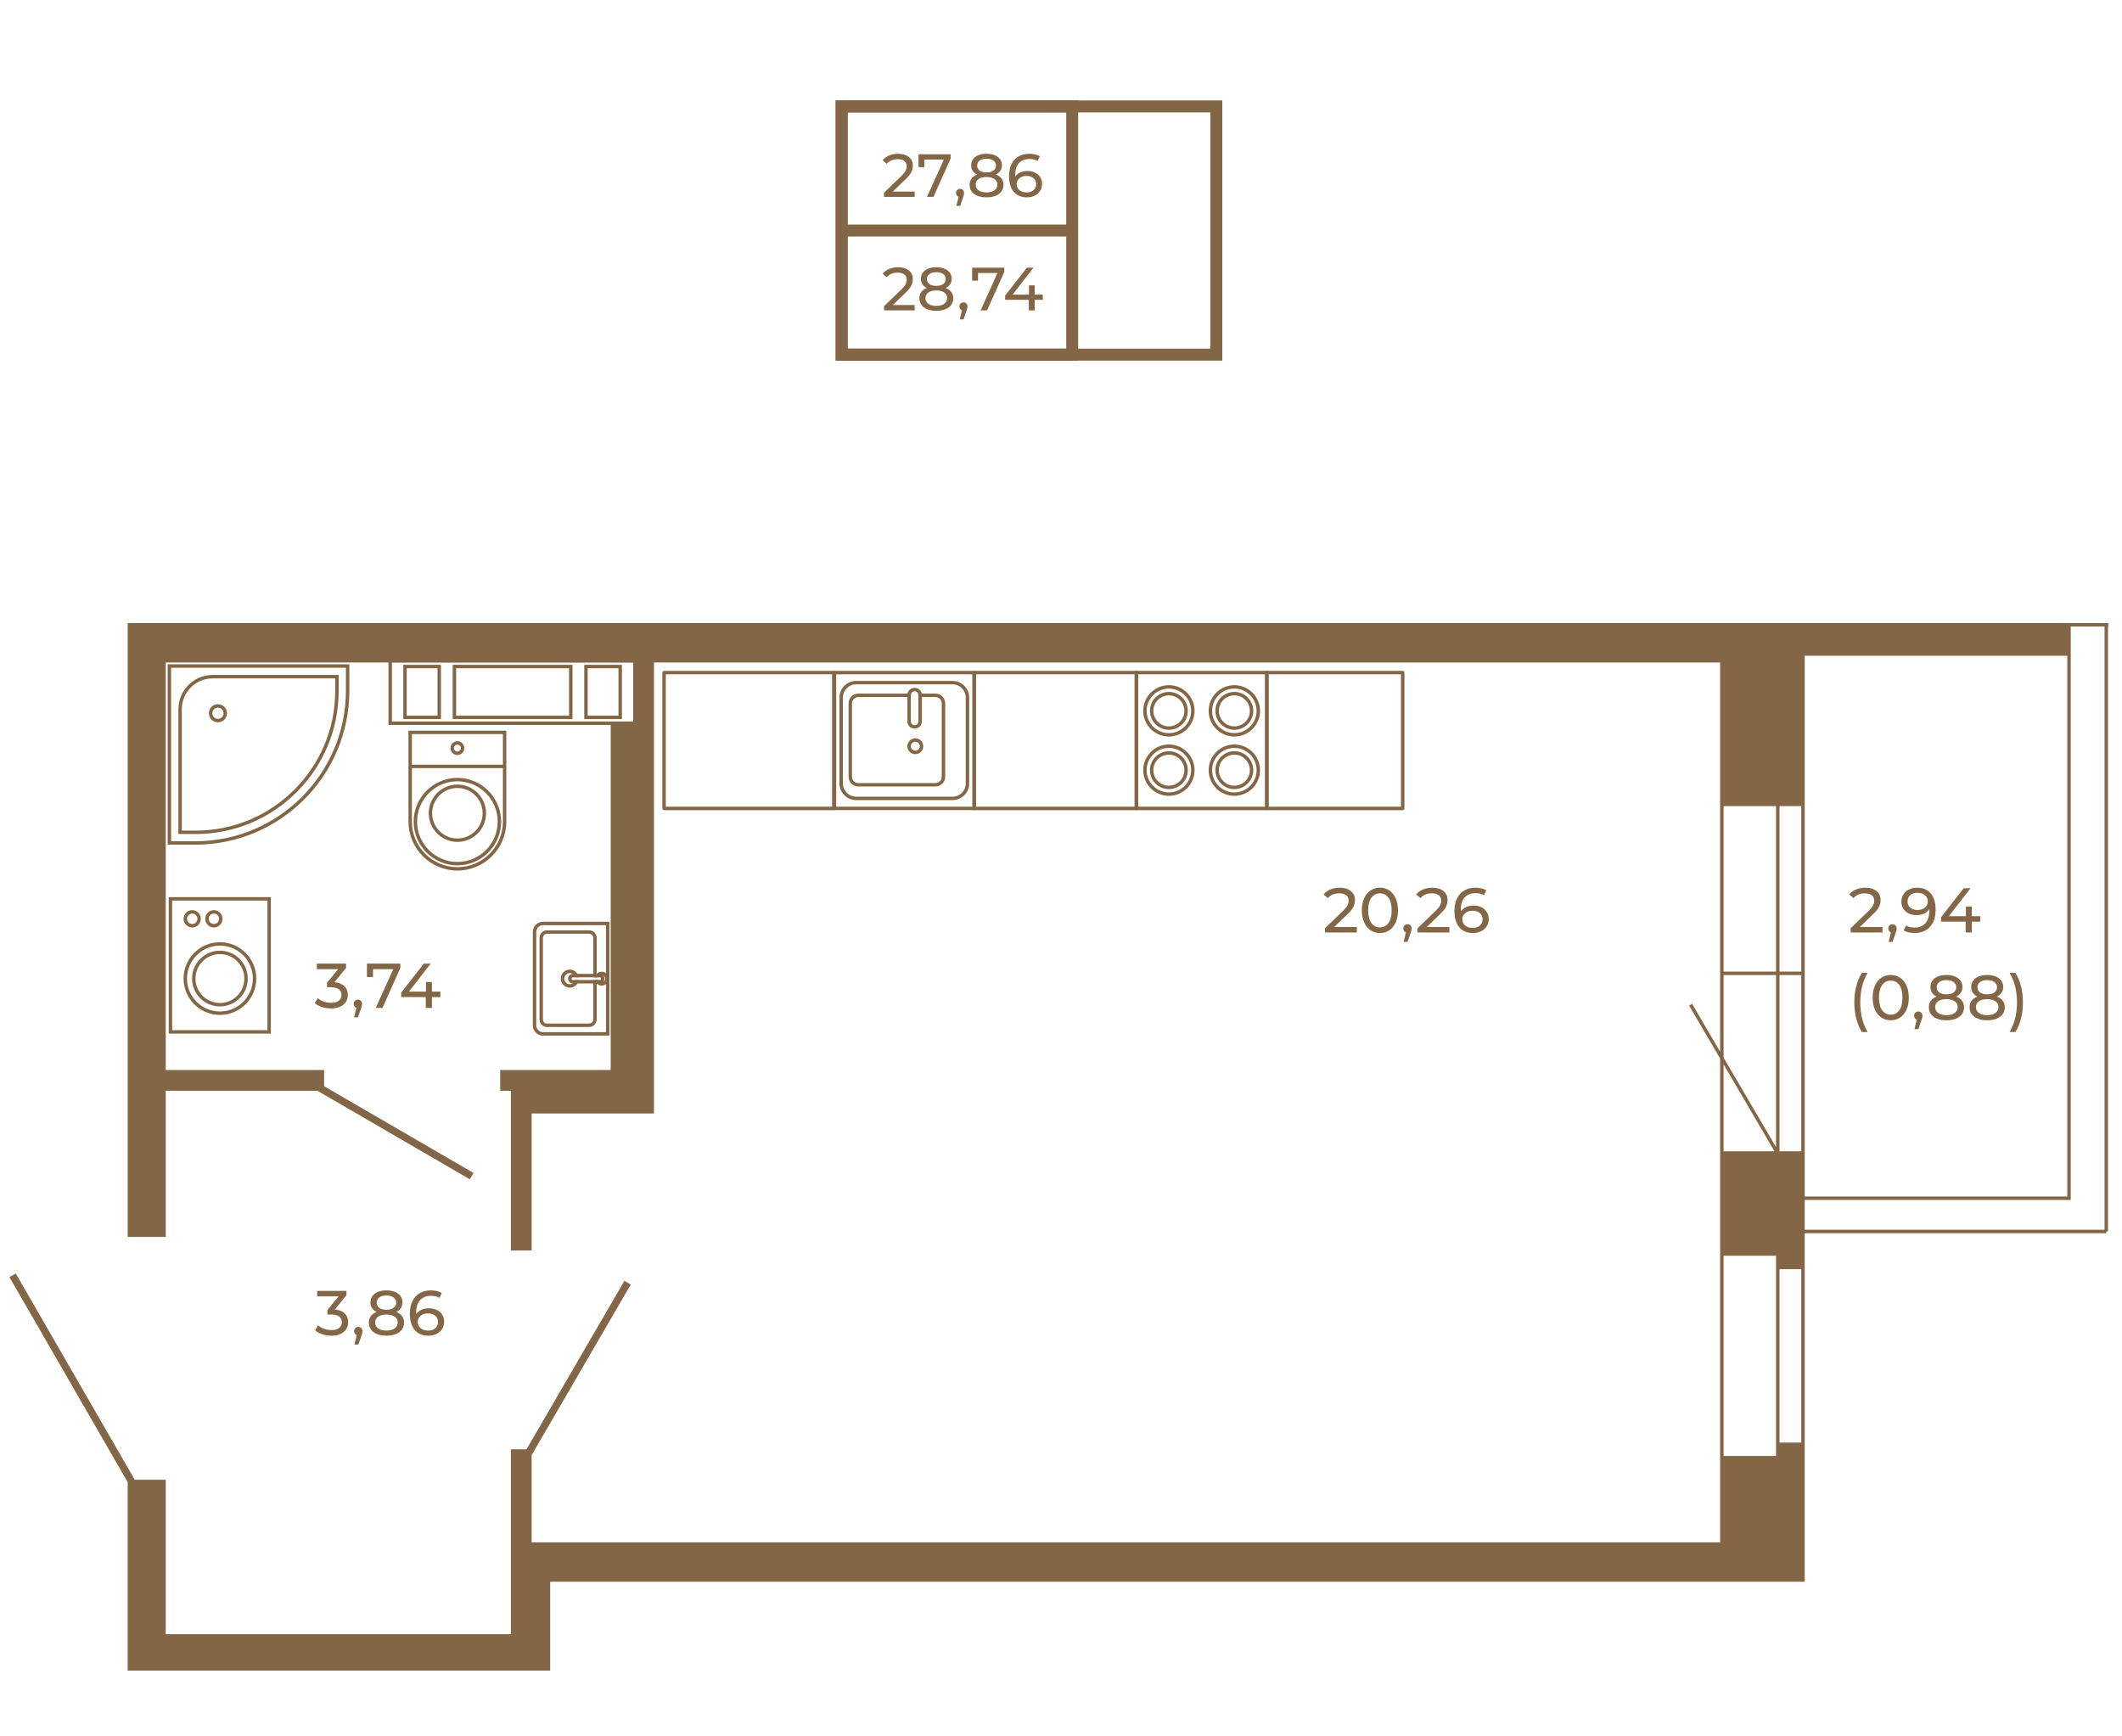 <?xml version="1.0" encoding="UTF-8"?>
<!DOCTYPE svg PUBLIC "-//W3C//DTD SVG 1.1//EN" "http://www.w3.org/Graphics/SVG/1.1/DTD/svg11.dtd">
<!-- Creator: CorelDRAW 2020 (64-Bit) -->
<svg xmlns="http://www.w3.org/2000/svg" xml:space="preserve" width="670px" height="548px" version="1.1" style="shape-rendering:geometricPrecision; text-rendering:geometricPrecision; image-rendering:optimizeQuality; fill-rule:evenodd; clip-rule:evenodd"
viewBox="0 0 1324.19 1082.1"
 xmlns:xlink="http://www.w3.org/1999/xlink"
 xmlns:xodm="http://www.corel.com/coreldraw/odm/2003">
 <defs>
  <style type="text/css">
   <![CDATA[
    .str0 {stroke:#836645;stroke-width:7.46;stroke-miterlimit:10}
    .fil1 {fill:none}
    .fil2 {fill:none;fill-rule:nonzero}
    .fil0 {fill:#836645;fill-rule:nonzero}
   ]]>
  </style>
 </defs>
 <g id="Слой_x0020_1">
  <g id="_2062647487792">
   <g>
    <g>
     <g>
      <g>
       <g>
        <g>
         <path class="fil0" d="M285.43 542.71c16.84,0 30.54,-13.7 30.54,-30.54l0 -56.76 -61.08 0 0 56.76c0,16.84 13.7,30.54 30.54,30.54zm28.4 -85.15l0 0 0 54.61c0,15.66 -12.74,28.4 -28.4,28.4 -15.66,0 -28.4,-12.74 -28.4,-28.4l0 -54.61 56.8 0z"/>
        </g>
       </g>
      </g>
     </g>
    </g>
   </g>
   <g>
    <g>
     <g>
      <g>
       <g>
        <g>
         <path class="fil0" d="M285.43 470.62c2.37,0 4.31,-1.94 4.31,-4.32 0,-2.37 -1.94,-4.31 -4.31,-4.31 -2.38,0 -4.31,1.94 -4.31,4.31 0,2.38 1.93,4.32 4.31,4.32zm0 -6.48l0 0c1.19,0 2.16,0.97 2.16,2.16 0,1.2 -0.97,2.17 -2.16,2.17 -1.2,0 -2.17,-0.97 -2.17,-2.17 0,-1.19 0.97,-2.16 2.17,-2.16z"/>
        </g>
       </g>
      </g>
     </g>
    </g>
   </g>
   <g>
    <g>
     <g>
      <g>
       <g>
        <g>
         <polygon class="fil0" points="255.96,478.79 314.9,478.79 314.9,476.65 255.96,476.65 "/>
        </g>
       </g>
      </g>
     </g>
    </g>
   </g>
   <g>
    <g>
     <g>
      <g>
       <g>
        <g>
         <path class="fil0" d="M285.43 539.46c15.05,0 27.29,-12.24 27.29,-27.29 0,-15.05 -12.24,-27.29 -27.29,-27.29 -15.05,0 -27.29,12.24 -27.29,27.29 0,15.05 12.24,27.29 27.29,27.29zm0 -52.44l0 0c13.86,0 25.14,11.28 25.14,25.15 0,13.87 -11.28,25.15 -25.14,25.15 -13.87,0 -25.15,-11.28 -25.15,-25.15 0,-13.87 11.28,-25.15 25.15,-25.15z"/>
        </g>
       </g>
      </g>
     </g>
    </g>
   </g>
   <g>
    <g>
     <g>
      <g>
       <g>
        <g>
         <path class="fil0" d="M285.43 524.83c9.87,0 17.89,-8.03 17.89,-17.89 0,-9.87 -8.02,-17.9 -17.89,-17.9 -9.87,0 -17.9,8.03 -17.9,17.9 0,9.86 8.03,17.89 17.9,17.89zm0 -33.65l0 0c8.68,0 15.75,7.07 15.75,15.76 0,8.68 -7.07,15.75 -15.75,15.75 -8.69,0 -15.76,-7.07 -15.76,-15.75 0,-8.69 7.07,-15.76 15.76,-15.76z"/>
        </g>
       </g>
      </g>
     </g>
    </g>
   </g>
  </g>
  <g id="_2062647478912">
   <g>
    <g>
     <g>
      <g>
       <g>
        <g>
         <path class="fil0" d="M338.86 574.63l41.44 0 0 71.06 -41.44 0c-3.51,0 -6.35,-2.86 -6.35,-6.36l0 -58.34c0,-3.5 2.84,-6.36 6.35,-6.36zm-4.22 64.7l0 0c0,2.32 1.9,4.21 4.22,4.21l39.31 0 0 -66.76 -39.31 0c-2.32,0 -4.22,1.89 -4.22,4.21l0 58.34z"/>
        </g>
       </g>
      </g>
     </g>
    </g>
   </g>
   <g>
    <g>
     <g>
      <g>
       <g>
        <g>
         <path class="fil0" d="M341.35 580l26.3 0c2.59,0 4.69,2.1 4.69,4.69l0 24.61 -2.14 0 0 -24.61c0,-1.41 -1.14,-2.55 -2.55,-2.55l-26.3 0c-1.4,0 -2.54,1.14 -2.54,2.55l0 50.94c0,1.41 1.14,2.54 2.54,2.54l26.3 0c1.41,0 2.55,-1.13 2.55,-2.54l0 -24.61 2.14 0 0 24.61c0,2.59 -2.1,4.69 -4.69,4.69l-26.3 0c-2.59,0 -4.69,-2.1 -4.69,-4.69l0 -50.94c0,-2.59 2.1,-4.69 4.69,-4.69z"/>
        </g>
       </g>
      </g>
     </g>
    </g>
   </g>
   <g>
    <g>
     <g>
      <g>
       <g>
        <g>
         <path class="fil0" d="M355.58 604.51c2,0 3.77,1.06 4.76,2.66 0.42,0.63 0.68,1.35 0.79,2.13l-2.17 0c-0.23,-0.9 -0.81,-1.66 -1.58,-2.12 -0.52,-0.33 -1.14,-0.52 -1.8,-0.52 -1.93,0 -3.49,1.58 -3.49,3.51 0,1.92 1.56,3.48 3.49,3.48 0.66,0 1.26,-0.18 1.78,-0.5 0.79,-0.46 1.37,-1.22 1.6,-2.13l2.17 0c-0.11,0.77 -0.37,1.5 -0.79,2.15 -0.99,1.58 -2.76,2.63 -4.76,2.63 -3.11,0 -5.64,-2.54 -5.64,-5.63 0,-3.11 2.53,-5.66 5.64,-5.66z"/>
        </g>
       </g>
      </g>
     </g>
    </g>
   </g>
   <g>
    <g>
     <g>
      <g>
       <g>
        <g>
         <path class="fil0" d="M373.53 611.02c0.33,0.77 1.09,1.31 1.99,1.31 0.34,0 0.69,-0.1 0.97,-0.25 0.72,-0.35 1.19,-1.08 1.19,-1.91 0,-0.86 -0.49,-1.58 -1.2,-1.95 -0.29,-0.15 -0.62,-0.23 -0.96,-0.23 -0.9,0 -1.66,0.53 -1.99,1.31l-2.24 0c0.15,-0.78 0.53,-1.49 1.05,-2.05 0.02,-0.04 0.05,-0.07 0.07,-0.08 0.79,-0.82 1.89,-1.33 3.11,-1.33 0.99,0 1.91,0.35 2.65,0.92 1.01,0.8 1.66,2.03 1.66,3.41 0,1.37 -0.65,2.6 -1.66,3.39 -0.74,0.57 -1.66,0.92 -2.65,0.92 -1.22,0 -2.31,-0.51 -3.1,-1.31 -0.03,-0.04 -0.05,-0.07 -0.08,-0.1 -0.53,-0.57 -0.9,-1.28 -1.05,-2.05l2.24 0z"/>
        </g>
       </g>
      </g>
     </g>
    </g>
   </g>
   <g>
    <g>
     <g>
      <g>
       <g>
        <g>
         <path class="fil0" d="M357.38 607.18c0.03,-0.01 0.08,-0.01 0.12,-0.01l16.71 0c0.91,0 1.73,0.41 2.27,1.05 0.46,0.53 0.73,1.2 0.73,1.95 0,0.72 -0.26,1.39 -0.72,1.91 -0.53,0.66 -1.35,1.09 -2.28,1.09l-16.71 0c-0.04,0 -0.09,0 -0.14,-0.02 -1.59,-0.06 -2.86,-1.39 -2.86,-2.98 0,-1.61 1.28,-2.94 2.88,-2.99zm0.12 3.84l0 0 16.71 0c0.47,0 0.85,-0.38 0.85,-0.85 0,-0.48 -0.38,-0.87 -0.85,-0.87l-16.71 0c-0.47,0 -0.85,0.39 -0.85,0.87 0,0.47 0.38,0.85 0.85,0.85z"/>
        </g>
       </g>
      </g>
     </g>
    </g>
   </g>
  </g>
  <g id="_2062003348512">
   <g>
    <g>
     <g>
      <g>
       <g>
        <g>
         <path class="fil0" d="M104.63 526.56l17.22 0c53.02,0 96.16,-43.14 96.16,-96.16l0 -16.39 -113.38 0 0 112.55zm111.24 -110.41l0 0 0 14.25c0,51.84 -42.18,94.02 -94.02,94.02l-15.08 0 0 -108.27 109.1 0z"/>
        </g>
       </g>
      </g>
     </g>
    </g>
   </g>
   <g>
    <g>
     <g>
      <g>
       <g>
        <g>
         <path class="fil0" d="M111.32 519.92l10.8 0c49.19,0 89.2,-40.02 89.2,-89.2l0 -10.07 -78.62 0c-11.79,0 -21.38,9.59 -21.38,21.38l0 77.89zm97.86 -97.13l0 0 0 7.93c0,48 -39.06,87.06 -87.06,87.06l-8.66 0 0 -75.75c0,-10.61 8.63,-19.24 19.24,-19.24l76.48 0z"/>
        </g>
       </g>
      </g>
     </g>
    </g>
   </g>
   <g>
    <g>
     <g>
      <g>
       <g>
        <g>
         <path class="fil0" d="M136 450.19c3.11,0 5.64,-2.53 5.64,-5.64 0,-3.11 -2.53,-5.64 -5.64,-5.64 -3.11,0 -5.64,2.53 -5.64,5.64 0,3.11 2.53,5.64 5.64,5.64zm0 -9.14l0 0c1.93,0 3.49,1.57 3.49,3.5 0,1.93 -1.56,3.49 -3.49,3.49 -1.93,0 -3.5,-1.56 -3.5,-3.49 0,-1.93 1.57,-3.5 3.5,-3.5z"/>
        </g>
       </g>
      </g>
     </g>
    </g>
   </g>
  </g>
  <g id="_2062003383456">
   <g>
    <g>
     <g>
      <g>
       <g>
        <g>
         <path class="fil0" d="M105.29 644.44l63.74 0 0 -85.16 -63.74 0 0 85.16zm61.6 -2.14l0 0 -59.46 0 0 -80.88 59.46 0 0 80.88z"/>
        </g>
       </g>
      </g>
     </g>
    </g>
   </g>
   <g>
    <g>
     <g>
      <g>
       <g>
        <g>
         <g>
          <path class="fil0" d="M137.24 627.48c9.59,0 17.39,-7.8 17.39,-17.39 0,-9.59 -7.8,-17.39 -17.39,-17.39 -9.59,0 -17.4,7.8 -17.4,17.39 0,9.59 7.81,17.39 17.4,17.39zm0 -32.64l0 0c8.4,0 15.24,6.84 15.24,15.25 0,8.41 -6.84,15.25 -15.24,15.25 -8.41,0 -15.25,-6.84 -15.25,-15.25 0,-8.41 6.84,-15.25 15.25,-15.25z"/>
         </g>
        </g>
       </g>
      </g>
     </g>
    </g>
    <g>
     <g>
      <g>
       <g>
        <g>
         <g>
          <path class="fil0" d="M137.24 632.78c12.51,0 22.69,-10.18 22.69,-22.69 0,-12.51 -10.18,-22.69 -22.69,-22.69 -12.51,0 -22.7,10.18 -22.7,22.69 0,12.51 10.19,22.69 22.7,22.69zm0 -43.24l0 0c11.33,0 20.54,9.22 20.54,20.55 0,11.33 -9.21,20.55 -20.54,20.55 -11.33,0 -20.55,-9.22 -20.55,-20.55 0,-11.33 9.22,-20.55 20.55,-20.55z"/>
         </g>
        </g>
       </g>
      </g>
     </g>
    </g>
   </g>
   <g>
    <g>
     <g>
      <g>
       <g>
        <g>
         <g>
          <path class="fil0" d="M119.94 578.21c2.98,0 5.4,-2.43 5.4,-5.4 0,-2.98 -2.42,-5.4 -5.4,-5.4 -2.97,0 -5.4,2.42 -5.4,5.4 0,2.97 2.43,5.4 5.4,5.4zm0 -8.65l0 0c1.8,0 3.25,1.46 3.25,3.25 0,1.79 -1.45,3.25 -3.25,3.25 -1.79,0 -3.25,-1.46 -3.25,-3.25 0,-1.79 1.46,-3.25 3.25,-3.25z"/>
         </g>
        </g>
       </g>
      </g>
     </g>
    </g>
    <g>
     <g>
      <g>
       <g>
        <g>
         <g>
          <path class="fil0" d="M133.47 578.21c2.97,0 5.4,-2.43 5.4,-5.4 0,-2.98 -2.43,-5.4 -5.4,-5.4 -2.97,0 -5.39,2.42 -5.39,5.4 0,2.97 2.42,5.4 5.39,5.4zm0 -8.65l0 0c1.79,0 3.25,1.46 3.25,3.25 0,1.79 -1.46,3.25 -3.25,3.25 -1.79,0 -3.25,-1.46 -3.25,-3.25 0,-1.79 1.46,-3.25 3.25,-3.25z"/>
         </g>
        </g>
       </g>
      </g>
     </g>
    </g>
   </g>
  </g>
  <g id="_2062130007584">
   <g>
    <g>
     <g>
      <g>
       <g>
        <g>
         <path class="fil0" d="M709.14 505.03l81.41 0c0.59,0 1.07,-0.48 1.07,-1.07l0 -84.78c0,-0.59 -0.48,-1.07 -1.07,-1.07l-81.41 0c-0.59,0 -1.07,0.48 -1.07,1.07l0 84.78c0,0.59 0.48,1.07 1.07,1.07zm80.34 -2.14l0 0 -79.27 0 0 -82.64 79.27 0 0 82.64z"/>
        </g>
       </g>
      </g>
     </g>
    </g>
   </g>
   <g>
    <g>
     <g>
      <g>
       <g>
        <g>
         <g>
          <g>
           <path class="fil0" d="M729.42 454.88c6.52,0 11.82,-5.3 11.82,-11.82 0,-6.51 -5.3,-11.82 -11.82,-11.82 -6.52,0 -11.82,5.31 -11.82,11.82 0,6.52 5.3,11.82 11.82,11.82zm0 -21.49l0 0c5.33,0 9.67,4.34 9.67,9.67 0,5.34 -4.34,9.68 -9.67,9.68 -5.34,0 -9.68,-4.34 -9.68,-9.68 0,-5.33 4.34,-9.67 9.68,-9.67z"/>
          </g>
         </g>
        </g>
       </g>
      </g>
     </g>
     <g>
      <g>
       <g>
        <g>
         <g>
          <g>
           <path class="fil0" d="M729.42 459.09c8.84,0 16.03,-7.19 16.03,-16.03 0,-8.84 -7.19,-16.03 -16.03,-16.03 -8.84,0 -16.03,7.19 -16.03,16.03 0,8.84 7.19,16.03 16.03,16.03zm0 -29.92l0 0c7.66,0 13.89,6.23 13.89,13.89 0,7.66 -6.23,13.89 -13.89,13.89 -7.66,0 -13.89,-6.23 -13.89,-13.89 0,-7.66 6.23,-13.89 13.89,-13.89z"/>
          </g>
         </g>
        </g>
       </g>
      </g>
     </g>
    </g>
    <g>
     <g>
      <g>
       <g>
        <g>
         <g>
          <g>
           <path class="fil0" d="M729.42 491.89c6.52,0 11.82,-5.3 11.82,-11.82 0,-6.51 -5.3,-11.82 -11.82,-11.82 -6.52,0 -11.82,5.31 -11.82,11.82 0,6.52 5.3,11.82 11.82,11.82zm0 -21.49l0 0c5.33,0 9.67,4.34 9.67,9.67 0,5.34 -4.34,9.68 -9.67,9.68 -5.34,0 -9.68,-4.34 -9.68,-9.68 0,-5.33 4.34,-9.67 9.68,-9.67z"/>
          </g>
         </g>
        </g>
       </g>
      </g>
     </g>
     <g>
      <g>
       <g>
        <g>
         <g>
          <g>
           <path class="fil0" d="M729.42 496.1c8.84,0 16.03,-7.19 16.03,-16.03 0,-8.84 -7.19,-16.03 -16.03,-16.03 -8.84,0 -16.03,7.19 -16.03,16.03 0,8.84 7.19,16.03 16.03,16.03zm0 -29.92l0 0c7.66,0 13.89,6.23 13.89,13.89 0,7.66 -6.23,13.89 -13.89,13.89 -7.66,0 -13.89,-6.23 -13.89,-13.89 0,-7.66 6.23,-13.89 13.89,-13.89z"/>
          </g>
         </g>
        </g>
       </g>
      </g>
     </g>
    </g>
    <g>
     <g>
      <g>
       <g>
        <g>
         <g>
          <g>
           <path class="fil0" d="M770.27 454.88c6.52,0 11.82,-5.3 11.82,-11.82 0,-6.51 -5.3,-11.82 -11.82,-11.82 -6.52,0 -11.82,5.31 -11.82,11.82 0,6.52 5.3,11.82 11.82,11.82zm0 -21.49l0 0c5.33,0 9.67,4.34 9.67,9.67 0,5.34 -4.34,9.68 -9.67,9.68 -5.33,0 -9.68,-4.34 -9.68,-9.68 0,-5.33 4.35,-9.67 9.68,-9.67z"/>
          </g>
         </g>
        </g>
       </g>
      </g>
     </g>
     <g>
      <g>
       <g>
        <g>
         <g>
          <g>
           <path class="fil0" d="M770.27 459.09c8.84,0 16.03,-7.19 16.03,-16.03 0,-8.84 -7.19,-16.03 -16.03,-16.03 -8.84,0 -16.03,7.19 -16.03,16.03 0,8.84 7.19,16.03 16.03,16.03zm0 -29.92l0 0c7.66,0 13.89,6.23 13.89,13.89 0,7.66 -6.23,13.89 -13.89,13.89 -7.66,0 -13.89,-6.23 -13.89,-13.89 0,-7.66 6.23,-13.89 13.89,-13.89z"/>
          </g>
         </g>
        </g>
       </g>
      </g>
     </g>
    </g>
    <g>
     <g>
      <g>
       <g>
        <g>
         <g>
          <g>
           <path class="fil0" d="M770.27 491.89c6.52,0 11.82,-5.3 11.82,-11.82 0,-6.51 -5.3,-11.82 -11.82,-11.82 -6.52,0 -11.82,5.31 -11.82,11.82 0,6.52 5.3,11.82 11.82,11.82zm0 -21.49l0 0c5.33,0 9.67,4.34 9.67,9.67 0,5.34 -4.34,9.68 -9.67,9.68 -5.33,0 -9.68,-4.34 -9.68,-9.68 0,-5.33 4.35,-9.67 9.68,-9.67z"/>
          </g>
         </g>
        </g>
       </g>
      </g>
     </g>
     <g>
      <g>
       <g>
        <g>
         <g>
          <g>
           <path class="fil0" d="M770.27 496.1c8.84,0 16.03,-7.19 16.03,-16.03 0,-8.84 -7.19,-16.03 -16.03,-16.03 -8.84,0 -16.03,7.19 -16.03,16.03 0,8.84 7.19,16.03 16.03,16.03zm0 -29.92l0 0c7.66,0 13.89,6.23 13.89,13.89 0,7.66 -6.23,13.89 -13.89,13.89 -7.66,0 -13.89,-6.23 -13.89,-13.89 0,-7.66 6.23,-13.89 13.89,-13.89z"/>
          </g>
         </g>
        </g>
       </g>
      </g>
     </g>
    </g>
   </g>
  </g>
  <g id="_2061912139632">
   <g>
    <g>
     <g>
      <g>
       <g>
        <path class="fil0" d="M607.94 505.03l101.2 0c0.59,0 1.07,-0.48 1.07,-1.07l0 -84.78c0,-0.59 -0.48,-1.07 -1.07,-1.07l-101.2 0c-0.59,0 -1.07,0.48 -1.07,1.07l0 84.78c0,0.59 0.48,1.07 1.07,1.07zm100.13 -2.14l0 0 -99.06 0 0 -82.64 99.06 0 0 82.64z"/>
       </g>
      </g>
     </g>
    </g>
   </g>
  </g>
  <g id="_2026240819200">
   <g>
    <g>
     <g>
      <g>
       <g>
        <path class="fil0" d="M414.4 505.03l105.91 0c0.59,0 1.07,-0.48 1.07,-1.07l0 -84.78c0,-0.59 -0.48,-1.07 -1.07,-1.07l-105.91 0c-0.59,0 -1.07,0.48 -1.07,1.07l0 84.78c0,0.59 0.48,1.07 1.07,1.07zm104.84 -2.14l0 0 -103.76 0 0 -82.64 103.76 0 0 82.64z"/>
       </g>
      </g>
     </g>
    </g>
   </g>
  </g>
  <g id="_2062656410112">
   <g>
    <g>
     <g>
      <g>
       <g>
        <path class="fil0" d="M790.55 505.03l84.78 0c0.59,0 1.07,-0.48 1.07,-1.07l0 -84.78c0,-0.59 -0.48,-1.07 -1.07,-1.07l-84.78 0c-0.59,0 -1.07,0.48 -1.07,1.07l0 84.78c0,0.59 0.48,1.07 1.07,1.07zm83.71 -2.14l0 0 -82.64 0 0 -82.64 82.64 0 0 82.64z"/>
       </g>
      </g>
     </g>
    </g>
   </g>
  </g>
  <g id="_2062656410496">
   <g>
    <g>
     <g>
      <g>
       <g>
        <g>
         <path class="fil0" d="M520.74 418.11l87.18 0c0.59,0 1.08,0.48 1.08,1.06l0 84.79c0,0.59 -0.49,1.06 -1.08,1.06l-87.18 0c-0.58,0 -1.05,-0.47 -1.05,-1.06l0 -84.79c0,-0.58 0.47,-1.06 1.05,-1.06zm1.08 84.78l0 0 85.03 0 0 -82.65 -85.03 0 0 82.65z"/>
        </g>
       </g>
      </g>
     </g>
    </g>
   </g>
   <g>
    <g>
     <g>
      <g>
       <g>
        <g>
         <path class="fil0" d="M534.24 424.38l60.18 0c5.73,0 10.39,4.66 10.39,10.37l0 53.63c0,5.72 -4.66,10.37 -10.39,10.37l-60.18 0c-5.73,0 -10.39,-4.65 -10.39,-10.37l0 -53.63c0,-5.71 4.66,-10.37 10.39,-10.37zm-8.24 64l0 0c0,4.53 3.7,8.24 8.24,8.24l60.18 0c4.55,0 8.24,-3.71 8.24,-8.24l0 -53.63c0,-4.53 -3.69,-8.24 -8.24,-8.24l-60.18 0c-4.54,0 -8.24,3.71 -8.24,8.24l0 53.63z"/>
        </g>
       </g>
      </g>
     </g>
    </g>
   </g>
   <g>
    <g>
     <g>
      <g>
       <g>
        <g>
         <path class="fil0" d="M535.58 432.29l32.97 0c-0.1,0.25 -0.16,0.55 -0.16,0.85l0 1.28 -32.81 0c-2.16,0 -3.91,1.75 -3.91,3.92l0 45.86c0,2.16 1.75,3.91 3.91,3.91l48.2 0c2.15,0 3.9,-1.75 3.9,-3.91l0 -45.86c0,-2.17 -1.75,-3.92 -3.9,-3.92l-10.67 0 0 -1.28c0,-0.3 -0.06,-0.6 -0.16,-0.85l10.83 0c3.33,0 6.05,2.72 6.05,6.05l0 45.86c0,3.35 -2.72,6.05 -6.05,6.05l-48.2 0c-3.34,0 -6.04,-2.7 -6.04,-6.05l0 -45.86c0,-3.33 2.7,-6.05 6.04,-6.05z"/>
        </g>
       </g>
      </g>
     </g>
    </g>
   </g>
   <g>
    <g>
     <g>
      <g>
       <g>
        <g>
         <path class="fil0" d="M571.2 460.2c2.73,0 4.96,2.21 4.96,4.94 0,2.73 -2.23,4.96 -4.96,4.96 -2.73,0 -4.96,-2.23 -4.96,-4.96 0,-2.73 2.23,-4.94 4.96,-4.94zm0 7.75l0 0c1.55,0 2.81,-1.24 2.81,-2.81 0,-1.54 -1.26,-2.81 -2.81,-2.81 -1.55,0 -2.81,1.27 -2.81,2.81 0,1.57 1.26,2.81 2.81,2.81z"/>
        </g>
       </g>
      </g>
     </g>
    </g>
   </g>
   <g>
    <g>
     <g>
      <g>
       <g>
        <g>
         <path class="fil0" d="M566.32 432.29c0.4,-2.04 2.2,-3.58 4.36,-3.58l0.14 0c2.16,0 3.96,1.54 4.36,3.58 0.05,0.28 0.08,0.57 0.08,0.85l0 16.55c0,2.45 -1.99,4.43 -4.58,4.43 -2.45,0 -4.44,-1.98 -4.44,-4.43l0 -16.55c0,-0.28 0.03,-0.57 0.08,-0.85zm2.07 17.4l0 0c0,1.28 1.03,2.3 2.43,2.3 1.26,0 2.29,-1.02 2.29,-2.3l0 -16.55c0,-0.3 -0.06,-0.6 -0.16,-0.85 -0.34,-0.85 -1.17,-1.44 -2.13,-1.44l-0.14 0c-0.96,0 -1.79,0.59 -2.13,1.44 -0.1,0.25 -0.16,0.55 -0.16,0.85l0 16.55z"/>
        </g>
       </g>
      </g>
     </g>
    </g>
   </g>
  </g>
  <g id="_2062656418368">
   <g>
    <g>
     <g>
      <g>
       <g>
        <path class="fil0" d="M242.43 451.85l154.89 0 0 -41.16 -154.89 0 0 41.16zm152.75 -2.15l0 0 -150.6 0 0 -36.87 150.6 0 0 36.87z"/>
       </g>
      </g>
     </g>
    </g>
   </g>
  </g>
  <g id="_2062656421488">
   <g>
    <g>
     <g>
      <g>
       <g>
        <path class="fil0" d="M251.66 448.2l23.51 0 0 -33.87 -23.51 0 0 33.87zm21.37 -2.14l0 0 -19.22 0 0 -29.59 19.22 0 0 29.59z"/>
       </g>
      </g>
     </g>
    </g>
   </g>
  </g>
  <g id="_2062656430032">
   <g>
    <g>
     <g>
      <g>
       <g>
        <path class="fil0" d="M364.59 448.2l23.5 0 0 -33.87 -23.5 0 0 33.87zm21.36 -2.14l0 0 -19.22 0 0 -29.59 19.22 0 0 29.59z"/>
       </g>
      </g>
     </g>
    </g>
   </g>
  </g>
  <g id="_2062656377184">
   <g>
    <g>
     <g>
      <g>
       <g>
        <path class="fil0" d="M282.49 448.2l74.78 0 0 -33.87 -74.78 0 0 33.87zm72.63 -2.14l0 0 -70.49 0 0 -29.59 70.49 0 0 29.59z"/>
       </g>
      </g>
     </g>
    </g>
   </g>
  </g>
  <g id="_2062656374592">
   <g>
    <path class="fil0" d="M9.84 794.12l74.24 128.69 19.35 0 0 96.38 215.39 0 0 -115.39 9.75 0 61.07 -105.08 3.97 2.29 -61.84 106.41 0 54.46 741.64 0 0 -301.88 -19.36 -33.08 1.88 -1.04 17.48 29.87 0 -242.89 -665.31 0 0 281.4 -76.33 0 0 85.52 -12.95 0 0 -99.65 -6.68 0 0 -12.96 68.94 0 0 -216.43 14.13 0 0 -37.88 -291.78 0 0 254.31 98.82 0 0 10.1 93.24 54.11 -2.29 3.97 -95.06 -55.22 -94.71 0 0 91.15 -23.74 0 0 -383 1212.52 0 0 359.95 -166.02 0 0 18.59 187.12 0 0 -378.54 2.16 0 0 379.59 -1.05 0 0 1.11 -188.23 0 0 217.48 -782.86 0 0 55.43 -263.64 0 0 -117.55 -73.82 -127.99 3.97 -2.23zm1116.35 -48.05l0 0 163.86 0 0 -337.39 -163.86 0 0 337.39zm-15.73 153.55l0 0 13.58 0 0 -108.21 -13.58 0 0 108.21zm0 -181.75l0 0 13.58 0 0 -109.96 -13.58 0 0 109.96zm0 -112.12l0 0 13.58 0 0 -103.27 -13.58 0 0 103.27zm-34.89 302.23l0 0 32.73 0 0 -124.93 -32.73 0 0 124.93zm0 -190.11l0 0 31.75 0 -31.75 -54.25 0 54.25zm0 -58.43l0 0 32.73 55.85 0 -107.38 -32.73 0 0 51.53zm0 -53.69l0 0 32.73 0 0 -103.27 -32.73 0 0 103.27z"/>
   </g>
  </g>
  <g id="_2062656378336">
   <path class="fil0" d="M846.71 577.93l0 3.43 -19.86 0 0 -2.68 11.26 -10.86c1.37,-1.32 2.29,-2.46 2.76,-3.42 0.47,-0.96 0.71,-1.93 0.71,-2.9 0,-1.45 -0.51,-2.57 -1.52,-3.38 -1.01,-0.8 -2.47,-1.2 -4.36,-1.2 -3.06,0 -5.41,1 -7.07,3l-2.69 -2.33c1.08,-1.32 2.5,-2.34 4.25,-3.08 1.75,-0.74 3.7,-1.11 5.86,-1.11 2.9,0 5.2,0.7 6.91,2.08 1.71,1.38 2.57,3.25 2.57,5.62 0,1.48 -0.32,2.87 -0.95,4.19 -0.63,1.32 -1.83,2.82 -3.59,4.5l-8.45 8.14 14.17 0z"/>
   <path id="1" class="fil0" d="M861.13 581.68c-2.19,0 -4.13,-0.56 -5.83,-1.68 -1.7,-1.12 -3.03,-2.75 -4,-4.88 -0.98,-2.13 -1.47,-4.66 -1.47,-7.58 0,-2.92 0.49,-5.45 1.47,-7.58 0.97,-2.13 2.3,-3.76 4,-4.88 1.7,-1.12 3.64,-1.68 5.83,-1.68 2.16,0 4.08,0.56 5.78,1.68 1.7,1.12 3.04,2.75 4.01,4.88 0.97,2.13 1.46,4.66 1.46,7.58 0,2.92 -0.49,5.45 -1.46,7.58 -0.97,2.13 -2.31,3.76 -4.01,4.88 -1.7,1.12 -3.62,1.68 -5.78,1.68zm0 -3.52c2.21,0 3.98,-0.91 5.31,-2.72 1.33,-1.82 1.99,-4.45 1.99,-7.9 0,-3.45 -0.66,-6.08 -1.99,-7.9 -1.33,-1.81 -3.1,-2.72 -5.31,-2.72 -2.24,0 -4.02,0.91 -5.35,2.72 -1.33,1.82 -2,4.45 -2,7.9 0,3.45 0.67,6.08 2,7.9 1.33,1.81 3.11,2.72 5.35,2.72z"/>
   <path id="2" class="fil0" d="M878.34 576.19c0.74,0 1.35,0.25 1.84,0.77 0.49,0.51 0.73,1.15 0.73,1.91 0,0.4 -0.05,0.78 -0.14,1.15 -0.09,0.37 -0.27,0.93 -0.53,1.7l-1.86 5.48 -2.48 0 1.46 -5.88c-0.5,-0.18 -0.91,-0.49 -1.21,-0.93 -0.3,-0.43 -0.45,-0.94 -0.45,-1.52 0,-0.79 0.25,-1.43 0.75,-1.93 0.5,-0.5 1.13,-0.75 1.89,-0.75z"/>
   <path id="3" class="fil0" d="M904.48 577.93l0 3.43 -19.86 0 0 -2.68 11.26 -10.86c1.37,-1.32 2.29,-2.46 2.76,-3.42 0.47,-0.96 0.71,-1.93 0.71,-2.9 0,-1.45 -0.51,-2.57 -1.52,-3.38 -1.01,-0.8 -2.47,-1.2 -4.36,-1.2 -3.06,0 -5.41,1 -7.07,3l-2.69 -2.33c1.08,-1.32 2.5,-2.34 4.25,-3.08 1.75,-0.74 3.7,-1.11 5.86,-1.11 2.9,0 5.2,0.7 6.91,2.08 1.71,1.38 2.57,3.25 2.57,5.62 0,1.48 -0.32,2.87 -0.95,4.19 -0.63,1.32 -1.83,2.82 -3.59,4.5l-8.45 8.14 14.17 0z"/>
   <path id="4" class="fil0" d="M919.53 564.58c1.82,0 3.44,0.34 4.88,1.03 1.43,0.68 2.56,1.66 3.37,2.94 0.82,1.27 1.23,2.74 1.23,4.4 0,1.74 -0.43,3.26 -1.29,4.58 -0.85,1.32 -2.02,2.34 -3.51,3.06 -1.49,0.72 -3.15,1.09 -5,1.09 -3.71,0 -6.57,-1.2 -8.59,-3.6 -2.01,-2.39 -3.02,-5.79 -3.02,-10.18 0,-3.08 0.55,-5.71 1.64,-7.88 1.1,-2.17 2.62,-3.82 4.58,-4.94 1.96,-1.12 4.25,-1.68 6.85,-1.68 1.35,0 2.61,0.14 3.79,0.42 1.19,0.28 2.22,0.68 3.08,1.2l-1.5 3.08c-1.31,-0.87 -3.08,-1.3 -5.29,-1.3 -2.87,0 -5.12,0.89 -6.75,2.67 -1.63,1.77 -2.45,4.36 -2.45,7.75 0,0.43 0.02,0.75 0.04,0.99 0.79,-1.18 1.88,-2.08 3.26,-2.7 1.38,-0.62 2.94,-0.93 4.68,-0.93zm-0.48 13.9c1.82,0 3.3,-0.49 4.43,-1.46 1.13,-0.98 1.7,-2.28 1.7,-3.91 0,-1.63 -0.58,-2.93 -1.72,-3.89 -1.15,-0.96 -2.68,-1.44 -4.6,-1.44 -1.24,0 -2.34,0.23 -3.3,0.71 -0.96,0.47 -1.71,1.12 -2.25,1.93 -0.54,0.82 -0.81,1.73 -0.81,2.73 0,0.97 0.26,1.86 0.77,2.66 0.51,0.81 1.26,1.45 2.25,1.94 0.99,0.48 2.17,0.73 3.53,0.73z"/>
  </g>
  <g id="_2062656397968">
   <path class="fil0" d="M1174.72 577.93l0 3.43 -19.86 0 0 -2.68 11.25 -10.86c1.37,-1.32 2.29,-2.46 2.76,-3.42 0.48,-0.96 0.71,-1.93 0.71,-2.9 0,-1.45 -0.5,-2.57 -1.52,-3.38 -1.01,-0.8 -2.47,-1.2 -4.36,-1.2 -3.05,0 -5.41,1 -7.07,3l-2.68 -2.33c1.08,-1.32 2.49,-2.34 4.24,-3.08 1.75,-0.74 3.71,-1.11 5.87,-1.11 2.89,0 5.19,0.7 6.91,2.08 1.71,1.38 2.56,3.25 2.56,5.62 0,1.48 -0.31,2.87 -0.95,4.19 -0.63,1.32 -1.82,2.82 -3.59,4.5l-8.45 8.14 14.18 0z"/>
   <path id="1" class="fil0" d="M1181 576.19c0.73,0 1.34,0.25 1.83,0.77 0.49,0.51 0.73,1.15 0.73,1.91 0,0.4 -0.04,0.78 -0.14,1.15 -0.09,0.37 -0.27,0.93 -0.53,1.7l-1.86 5.48 -2.48 0 1.46 -5.88c-0.5,-0.18 -0.9,-0.49 -1.21,-0.93 -0.3,-0.43 -0.45,-0.94 -0.45,-1.52 0,-0.79 0.25,-1.43 0.75,-1.93 0.5,-0.5 1.13,-0.75 1.9,-0.75z"/>
   <path id="2" class="fil0" d="M1196.28 553.4c3.71,0 6.57,1.2 8.58,3.6 2.02,2.39 3.03,5.79 3.03,10.19 0,3.08 -0.55,5.7 -1.64,7.87 -1.1,2.17 -2.62,3.82 -4.58,4.94 -1.96,1.12 -4.25,1.68 -6.85,1.68 -1.35,0 -2.61,-0.14 -3.8,-0.42 -1.18,-0.27 -2.21,-0.68 -3.08,-1.2l1.5 -3.08c1.35,0.87 3.12,1.3 5.34,1.3 2.87,0 5.11,-0.89 6.73,-2.66 1.62,-1.78 2.43,-4.37 2.43,-7.76l0 -0.99c-0.79,1.18 -1.89,2.09 -3.28,2.7 -1.4,0.62 -2.96,0.93 -4.7,0.93 -1.82,0 -3.44,-0.34 -4.88,-1.02 -1.43,-0.69 -2.55,-1.67 -3.35,-2.95 -0.81,-1.27 -1.21,-2.74 -1.21,-4.4 0,-1.74 0.43,-3.26 1.29,-4.58 0.85,-1.32 2.02,-2.34 3.49,-3.06 1.48,-0.72 3.13,-1.09 4.98,-1.09zm0.35 13.9c1.24,0 2.34,-0.23 3.32,-0.71 0.97,-0.47 1.73,-1.12 2.27,-1.93 0.54,-0.82 0.81,-1.73 0.81,-2.73 0,-0.97 -0.26,-1.86 -0.77,-2.66 -0.51,-0.8 -1.26,-1.45 -2.25,-1.94 -0.99,-0.48 -2.18,-0.73 -3.58,-0.73 -1.81,0 -3.28,0.49 -4.4,1.46 -1.12,0.98 -1.68,2.28 -1.68,3.91 0,1.63 0.57,2.93 1.7,3.89 1.13,0.96 2.66,1.44 4.58,1.44z"/>
   <polygon id="3" class="fil0" points="1235.72,574.57 1230.47,574.57 1230.47,581.36 1226.64,581.36 1226.64,574.57 1211.28,574.57 1211.28,571.81 1225.42,553.72 1229.68,553.72 1216.14,571.17 1226.76,571.17 1226.76,565.17 1230.47,565.17 1230.47,571.17 1235.72,571.17 "/>
   <path id="4" class="fil0" d="M1161.84 643.47c-1.5,-2.42 -2.65,-5.2 -3.47,-8.35 -0.82,-3.14 -1.22,-6.52 -1.22,-10.13 0,-3.6 0.4,-6.99 1.22,-10.16 0.82,-3.18 1.97,-5.95 3.47,-8.32l3.6 0c-1.58,2.77 -2.74,5.66 -3.48,8.69 -0.73,3.03 -1.1,6.29 -1.1,9.79 0,3.51 0.37,6.77 1.1,9.8 0.74,3.02 1.9,5.92 3.48,8.68l-3.6 0z"/>
   <path id="5" class="fil0" d="M1179.89 636.13c-2.19,0 -4.13,-0.56 -5.83,-1.68 -1.69,-1.12 -3.03,-2.74 -4,-4.87 -0.98,-2.14 -1.46,-4.66 -1.46,-7.59 0,-2.92 0.48,-5.45 1.46,-7.58 0.97,-2.13 2.31,-3.76 4,-4.87 1.7,-1.12 3.64,-1.68 5.83,-1.68 2.16,0 4.09,0.56 5.78,1.68 1.7,1.11 3.04,2.74 4.01,4.87 0.98,2.13 1.46,4.66 1.46,7.58 0,2.93 -0.48,5.45 -1.46,7.59 -0.97,2.13 -2.31,3.75 -4.01,4.87 -1.69,1.12 -3.62,1.68 -5.78,1.68zm0 -3.51c2.21,0 3.98,-0.91 5.31,-2.73 1.33,-1.82 1.99,-4.45 1.99,-7.9 0,-3.45 -0.66,-6.08 -1.99,-7.89 -1.33,-1.82 -3.1,-2.73 -5.31,-2.73 -2.24,0 -4.02,0.91 -5.35,2.73 -1.33,1.81 -2,4.44 -2,7.89 0,3.45 0.67,6.08 2,7.9 1.33,1.82 3.11,2.73 5.35,2.73z"/>
   <path id="6" class="fil0" d="M1197.11 630.64c0.73,0 1.35,0.26 1.83,0.77 0.49,0.51 0.73,1.15 0.73,1.92 0,0.39 -0.04,0.77 -0.14,1.14 -0.09,0.37 -0.27,0.94 -0.53,1.7l-1.85 5.49 -2.49 0 1.46 -5.89c-0.5,-0.18 -0.9,-0.49 -1.21,-0.92 -0.3,-0.44 -0.45,-0.95 -0.45,-1.52 0,-0.79 0.25,-1.44 0.75,-1.94 0.5,-0.5 1.13,-0.75 1.9,-0.75z"/>
   <path id="7" class="fil0" d="M1220.72 621.32c1.58,0.61 2.79,1.48 3.63,2.61 0.84,1.13 1.27,2.49 1.27,4.07 0,1.65 -0.45,3.1 -1.35,4.32 -0.89,1.22 -2.17,2.16 -3.83,2.82 -1.66,0.66 -3.6,0.99 -5.84,0.99 -2.21,0 -4.14,-0.33 -5.79,-0.99 -1.64,-0.66 -2.91,-1.6 -3.81,-2.82 -0.89,-1.22 -1.34,-2.67 -1.34,-4.32 0,-1.58 0.42,-2.94 1.24,-4.07 0.83,-1.13 2.04,-2 3.62,-2.61 -1.27,-0.6 -2.23,-1.41 -2.88,-2.41 -0.66,-1 -0.99,-2.18 -0.99,-3.55 0,-1.53 0.41,-2.86 1.24,-3.99 0.83,-1.13 2,-2 3.5,-2.6 1.5,-0.61 3.23,-0.91 5.21,-0.91 2,0 3.76,0.3 5.27,0.91 1.51,0.6 2.69,1.47 3.51,2.6 0.83,1.13 1.25,2.46 1.25,3.99 0,1.34 -0.34,2.52 -1.01,3.53 -0.67,1.02 -1.64,1.83 -2.9,2.43zm-6.12 -10.26c-1.87,0 -3.34,0.4 -4.42,1.2 -1.08,0.8 -1.62,1.89 -1.62,3.26 0,1.37 0.53,2.45 1.6,3.24 1.06,0.78 2.54,1.18 4.44,1.18 1.92,0 3.43,-0.4 4.52,-1.18 1.09,-0.79 1.64,-1.87 1.64,-3.24 0,-1.37 -0.56,-2.46 -1.68,-3.26 -1.12,-0.8 -2.61,-1.2 -4.48,-1.2zm0 21.87c2.18,0 3.91,-0.45 5.17,-1.36 1.27,-0.91 1.9,-2.14 1.9,-3.69 0,-1.53 -0.63,-2.73 -1.9,-3.62 -1.26,-0.88 -2.99,-1.32 -5.17,-1.32 -2.19,0 -3.9,0.44 -5.13,1.32 -1.24,0.89 -1.86,2.09 -1.86,3.62 0,1.55 0.62,2.78 1.86,3.69 1.23,0.91 2.94,1.36 5.13,1.36z"/>
   <path id="8" class="fil0" d="M1246.15 621.32c1.58,0.61 2.79,1.48 3.63,2.61 0.84,1.13 1.27,2.49 1.27,4.07 0,1.65 -0.45,3.1 -1.35,4.32 -0.89,1.22 -2.17,2.16 -3.83,2.82 -1.66,0.66 -3.6,0.99 -5.84,0.99 -2.21,0 -4.14,-0.33 -5.79,-0.99 -1.64,-0.66 -2.91,-1.6 -3.81,-2.82 -0.89,-1.22 -1.34,-2.67 -1.34,-4.32 0,-1.58 0.42,-2.94 1.24,-4.07 0.83,-1.13 2.04,-2 3.62,-2.61 -1.27,-0.6 -2.23,-1.41 -2.88,-2.41 -0.66,-1 -0.99,-2.18 -0.99,-3.55 0,-1.53 0.41,-2.86 1.24,-3.99 0.83,-1.13 2,-2 3.5,-2.6 1.5,-0.61 3.23,-0.91 5.21,-0.91 2,0 3.76,0.3 5.27,0.91 1.51,0.6 2.69,1.47 3.51,2.6 0.83,1.13 1.25,2.46 1.25,3.99 0,1.34 -0.34,2.52 -1.01,3.53 -0.67,1.02 -1.64,1.83 -2.9,2.43zm-6.12 -10.26c-1.87,0 -3.34,0.4 -4.42,1.2 -1.08,0.8 -1.62,1.89 -1.62,3.26 0,1.37 0.53,2.45 1.6,3.24 1.06,0.78 2.54,1.18 4.44,1.18 1.92,0 3.43,-0.4 4.52,-1.18 1.09,-0.79 1.64,-1.87 1.64,-3.24 0,-1.37 -0.56,-2.46 -1.68,-3.26 -1.12,-0.8 -2.61,-1.2 -4.48,-1.2zm0 21.87c2.18,0 3.91,-0.45 5.17,-1.36 1.26,-0.91 1.9,-2.14 1.9,-3.69 0,-1.53 -0.64,-2.73 -1.9,-3.62 -1.26,-0.88 -2.99,-1.32 -5.17,-1.32 -2.19,0 -3.9,0.44 -5.13,1.32 -1.24,0.89 -1.86,2.09 -1.86,3.62 0,1.55 0.62,2.78 1.86,3.69 1.23,0.91 2.94,1.36 5.13,1.36z"/>
   <path id="9" class="fil0" d="M1254.05 643.47c1.58,-2.76 2.74,-5.66 3.49,-8.68 0.75,-3.03 1.13,-6.29 1.13,-9.8 0,-3.5 -0.38,-6.76 -1.13,-9.79 -0.75,-3.03 -1.91,-5.92 -3.49,-8.69l3.59 0c1.53,2.37 2.7,5.14 3.51,8.3 0.82,3.16 1.23,6.55 1.23,10.18 0,3.61 -0.41,6.99 -1.23,10.15 -0.81,3.16 -1.98,5.94 -3.51,8.33l-3.59 0z"/>
  </g>
  <path class="fil0" d="M208.73 612.39c2.71,0.26 4.77,1.1 6.19,2.51 1.43,1.41 2.14,3.2 2.14,5.39 0,1.58 -0.4,3.01 -1.19,4.28 -0.79,1.28 -1.97,2.29 -3.53,3.04 -1.57,0.75 -3.48,1.13 -5.75,1.13 -1.97,0 -3.87,-0.3 -5.68,-0.89 -1.82,-0.59 -3.31,-1.41 -4.46,-2.47l1.81 -3.12c0.95,0.9 2.16,1.62 3.63,2.15 1.48,0.54 3.04,0.81 4.7,0.81 2.06,0 3.66,-0.43 4.8,-1.3 1.15,-0.87 1.72,-2.06 1.72,-3.59 0,-1.53 -0.57,-2.71 -1.7,-3.56 -1.13,-0.84 -2.84,-1.26 -5.13,-1.26l-2.21 0 0 -2.76 6.95 -8.53 -13.31 0 0 -3.44 18.24 0 0 2.69 -7.22 8.92z"/>
  <path id="1" class="fil0" d="M223.38 623.25c0.73,0 1.34,0.26 1.83,0.77 0.49,0.51 0.73,1.15 0.73,1.91 0,0.4 -0.04,0.78 -0.14,1.15 -0.09,0.37 -0.27,0.93 -0.53,1.7l-1.86 5.49 -2.48 0 1.46 -5.89c-0.5,-0.18 -0.9,-0.49 -1.21,-0.92 -0.3,-0.44 -0.45,-0.95 -0.45,-1.53 0,-0.78 0.25,-1.43 0.75,-1.93 0.5,-0.5 1.13,-0.75 1.9,-0.75z"/>
  <polygon id="2" class="fil0" points="249.83,600.78 249.83,603.47 238.66,628.42 234.47,628.42 245.41,604.22 232.77,604.22 232.77,609.15 228.98,609.15 228.98,600.78 "/>
  <polygon id="3" class="fil0" points="274.79,621.63 269.53,621.63 269.53,628.42 265.7,628.42 265.7,621.63 250.34,621.63 250.34,618.87 264.48,600.78 268.75,600.78 255.2,618.24 265.82,618.24 265.82,612.23 269.53,612.23 269.53,618.24 274.79,618.24 "/>
  <g id="_2062656404688">
   <path class="fil0" d="M208.97 816.58c2.71,0.26 4.78,1.1 6.2,2.51 1.42,1.41 2.13,3.2 2.13,5.39 0,1.58 -0.39,3.01 -1.18,4.28 -0.79,1.28 -1.97,2.29 -3.54,3.04 -1.56,0.75 -3.48,1.13 -5.74,1.13 -1.98,0 -3.87,-0.3 -5.69,-0.89 -1.81,-0.59 -3.3,-1.41 -4.46,-2.47l1.82 -3.12c0.94,0.9 2.15,1.62 3.63,2.15 1.47,0.54 3.04,0.81 4.7,0.81 2.05,0 3.65,-0.43 4.8,-1.3 1.14,-0.87 1.71,-2.06 1.71,-3.59 0,-1.53 -0.56,-2.71 -1.69,-3.56 -1.14,-0.84 -2.85,-1.26 -5.14,-1.26l-2.21 0 0 -2.76 6.95 -8.53 -13.31 0 0 -3.44 18.25 0 0 2.69 -7.23 8.92z"/>
   <path id="1" class="fil0" d="M223.62 827.44c0.74,0 1.35,0.26 1.84,0.77 0.48,0.51 0.73,1.15 0.73,1.91 0,0.4 -0.05,0.78 -0.14,1.15 -0.09,0.37 -0.27,0.93 -0.53,1.7l-1.86 5.49 -2.49 0 1.46 -5.89c-0.5,-0.18 -0.9,-0.49 -1.2,-0.92 -0.3,-0.44 -0.46,-0.95 -0.46,-1.53 0,-0.78 0.25,-1.43 0.75,-1.93 0.5,-0.5 1.14,-0.75 1.9,-0.75z"/>
   <path id="2" class="fil0" d="M247.23 818.12c1.58,0.61 2.79,1.48 3.64,2.61 0.84,1.13 1.26,2.48 1.26,4.06 0,1.66 -0.45,3.1 -1.34,4.33 -0.9,1.22 -2.17,2.16 -3.83,2.82 -1.66,0.66 -3.61,0.99 -5.85,0.99 -2.21,0 -4.14,-0.33 -5.78,-0.99 -1.65,-0.66 -2.92,-1.6 -3.81,-2.82 -0.9,-1.23 -1.35,-2.67 -1.35,-4.33 0,-1.58 0.42,-2.93 1.25,-4.06 0.83,-1.13 2.03,-2 3.61,-2.61 -1.26,-0.6 -2.22,-1.41 -2.88,-2.41 -0.66,-1 -0.99,-2.18 -0.99,-3.55 0,-1.53 0.42,-2.86 1.25,-3.99 0.83,-1.13 1.99,-2 3.49,-2.61 1.5,-0.6 3.24,-0.9 5.21,-0.9 2,0 3.76,0.3 5.27,0.9 1.52,0.61 2.69,1.48 3.52,2.61 0.83,1.13 1.24,2.46 1.24,3.99 0,1.34 -0.33,2.52 -1,3.53 -0.68,1.02 -1.64,1.83 -2.91,2.43zm-6.12 -10.27c-1.87,0 -3.34,0.41 -4.42,1.21 -1.08,0.8 -1.62,1.89 -1.62,3.26 0,1.37 0.53,2.44 1.6,3.23 1.07,0.79 2.55,1.19 4.44,1.19 1.92,0 3.43,-0.4 4.52,-1.19 1.1,-0.79 1.64,-1.86 1.64,-3.23 0,-1.37 -0.56,-2.46 -1.68,-3.26 -1.11,-0.8 -2.61,-1.21 -4.48,-1.21zm0 21.88c2.19,0 3.91,-0.45 5.18,-1.36 1.26,-0.91 1.89,-2.14 1.89,-3.69 0,-1.53 -0.63,-2.74 -1.89,-3.62 -1.27,-0.88 -2.99,-1.32 -5.18,-1.32 -2.18,0 -3.89,0.44 -5.13,1.32 -1.24,0.88 -1.86,2.09 -1.86,3.62 0,1.55 0.62,2.78 1.86,3.69 1.24,0.91 2.95,1.36 5.13,1.36z"/>
   <path id="3" class="fil0" d="M267.69 815.83c1.81,0 3.44,0.34 4.87,1.03 1.44,0.68 2.56,1.66 3.38,2.94 0.82,1.28 1.22,2.74 1.22,4.4 0,1.74 -0.42,3.27 -1.28,4.58 -0.85,1.32 -2.03,2.34 -3.51,3.06 -1.49,0.73 -3.16,1.09 -5,1.09 -3.71,0 -6.57,-1.2 -8.59,-3.59 -2.01,-2.4 -3.02,-5.8 -3.02,-10.19 0,-3.08 0.55,-5.71 1.64,-7.88 1.09,-2.17 2.62,-3.82 4.58,-4.94 1.96,-1.11 4.25,-1.67 6.85,-1.67 1.35,0 2.61,0.13 3.79,0.41 1.19,0.28 2.21,0.68 3.08,1.2l-1.5 3.09c-1.31,-0.87 -3.08,-1.31 -5.29,-1.31 -2.87,0 -5.12,0.89 -6.75,2.67 -1.63,1.77 -2.45,4.36 -2.45,7.76 0,0.42 0.01,0.75 0.04,0.98 0.79,-1.18 1.88,-2.08 3.26,-2.7 1.38,-0.62 2.94,-0.93 4.68,-0.93zm-0.48 13.9c1.82,0 3.29,-0.49 4.43,-1.46 1.13,-0.97 1.69,-2.28 1.69,-3.91 0,-1.63 -0.57,-2.93 -1.71,-3.89 -1.15,-0.96 -2.68,-1.44 -4.6,-1.44 -1.24,0 -2.34,0.24 -3.3,0.71 -0.96,0.47 -1.71,1.12 -2.25,1.94 -0.54,0.81 -0.81,1.72 -0.81,2.72 0,0.97 0.26,1.86 0.77,2.67 0.51,0.8 1.26,1.44 2.25,1.93 0.99,0.49 2.17,0.73 3.53,0.73z"/>
  </g>
  <polygon class="fil0" points="1286.63,390.43 1315.47,390.43 1315.47,388.28 1286.63,388.28 "/>
  <rect class="fil1" width="1324.19" height="1082.1"/>
  <polygon class="fil2 str0" points="525.22,220.8 759.03,220.8 759.03,65.92 525.22,65.92 "/>
  <polygon class="fil2 str0" points="525.22,220.8 669.08,220.8 669.08,65.92 525.22,65.92 "/>
  <line class="fil2 str0" x1="669.08" y1="143.36" x2="525.12" y2= "143.36" />
  <path class="fil0" d="M570.76 189.84l0 3.31 -19.11 0 0 -2.58 10.83 -10.45c1.32,-1.27 2.2,-2.36 2.66,-3.29 0.45,-0.92 0.68,-1.85 0.68,-2.79 0,-1.39 -0.49,-2.48 -1.46,-3.25 -0.98,-0.77 -2.38,-1.16 -4.2,-1.16 -2.94,0 -5.2,0.96 -6.8,2.89l-2.58 -2.24c1.04,-1.27 2.4,-2.26 4.08,-2.97 1.69,-0.7 3.57,-1.06 5.64,-1.06 2.79,0 5.01,0.67 6.65,2 1.65,1.33 2.47,3.13 2.47,5.41 0,1.42 -0.3,2.76 -0.91,4.03 -0.61,1.26 -1.76,2.71 -3.46,4.33l-8.13 7.82 13.64 0z"/>
  <path id="1" class="fil0" d="M590.14 179.21c1.52,0.58 2.68,1.41 3.49,2.5 0.81,1.09 1.22,2.4 1.22,3.92 0,1.59 -0.43,2.98 -1.29,4.16 -0.86,1.17 -2.09,2.08 -3.69,2.71 -1.59,0.64 -3.47,0.95 -5.62,0.95 -2.13,0 -3.98,-0.31 -5.57,-0.95 -1.58,-0.63 -2.8,-1.54 -3.66,-2.71 -0.86,-1.18 -1.3,-2.57 -1.3,-4.16 0,-1.52 0.4,-2.83 1.2,-3.92 0.8,-1.09 1.96,-1.92 3.48,-2.5 -1.22,-0.59 -2.14,-1.36 -2.78,-2.32 -0.63,-0.96 -0.95,-2.1 -0.95,-3.42 0,-1.47 0.4,-2.75 1.2,-3.84 0.8,-1.09 1.92,-1.92 3.36,-2.51 1.45,-0.58 3.12,-0.87 5.02,-0.87 1.92,0 3.61,0.29 5.07,0.87 1.46,0.59 2.58,1.42 3.38,2.51 0.8,1.09 1.2,2.37 1.2,3.84 0,1.29 -0.32,2.42 -0.97,3.4 -0.65,0.97 -1.58,1.75 -2.79,2.34zm-5.89 -9.88c-1.8,0 -3.22,0.38 -4.26,1.16 -1.03,0.77 -1.55,1.81 -1.55,3.13 0,1.32 0.51,2.36 1.53,3.12 1.03,0.76 2.46,1.14 4.28,1.14 1.85,0 3.3,-0.38 4.35,-1.14 1.05,-0.76 1.58,-1.8 1.58,-3.12 0,-1.32 -0.54,-2.36 -1.62,-3.13 -1.08,-0.78 -2.51,-1.16 -4.31,-1.16zm0 21.05c2.1,0 3.76,-0.44 4.98,-1.32 1.21,-0.87 1.82,-2.05 1.82,-3.55 0,-1.47 -0.61,-2.62 -1.82,-3.47 -1.22,-0.85 -2.88,-1.28 -4.98,-1.28 -2.1,0 -3.75,0.43 -4.94,1.28 -1.19,0.85 -1.79,2 -1.79,3.47 0,1.5 0.6,2.68 1.79,3.55 1.19,0.88 2.84,1.32 4.94,1.32z"/>
  <path id="2" class="fil0" d="M601.27 188.17c0.71,0 1.3,0.25 1.77,0.74 0.46,0.5 0.7,1.11 0.7,1.85 0,0.38 -0.05,0.74 -0.13,1.1 -0.09,0.35 -0.26,0.9 -0.52,1.63l-1.78 5.28 -2.4 0 1.41 -5.66c-0.48,-0.18 -0.87,-0.47 -1.16,-0.89 -0.29,-0.42 -0.44,-0.91 -0.44,-1.46 0,-0.76 0.24,-1.38 0.73,-1.87 0.48,-0.48 1.08,-0.72 1.82,-0.72z"/>
  <polygon id="3" class="fil0" points="626.72,166.55 626.72,169.14 615.97,193.15 611.95,193.15 622.47,169.86 610.31,169.86 610.31,174.61 606.66,174.61 606.66,166.55 "/>
  <polygon id="4" class="fil0" points="650.74,186.61 645.68,186.61 645.68,193.15 642,193.15 642,186.61 627.22,186.61 627.22,183.96 640.82,166.55 644.92,166.55 631.89,183.35 642.11,183.35 642.11,177.57 645.68,177.57 645.68,183.35 650.74,183.35 "/>
  <path class="fil0" d="M570.76 119.05l0 3.31 -19.11 0 0 -2.59 10.83 -10.44c1.32,-1.27 2.2,-2.36 2.66,-3.29 0.45,-0.92 0.68,-1.85 0.68,-2.79 0,-1.39 -0.49,-2.48 -1.46,-3.25 -0.98,-0.77 -2.38,-1.16 -4.2,-1.16 -2.94,0 -5.2,0.96 -6.8,2.89l-2.58 -2.24c1.04,-1.27 2.4,-2.26 4.08,-2.97 1.69,-0.71 3.57,-1.06 5.64,-1.06 2.79,0 5.01,0.66 6.65,1.99 1.65,1.33 2.47,3.14 2.47,5.42 0,1.42 -0.3,2.76 -0.91,4.03 -0.61,1.26 -1.76,2.71 -3.46,4.33l-8.13 7.82 13.64 0z"/>
  <path id="1" class="fil0" d="M599.14 117.38c0.71,0 1.3,0.25 1.77,0.74 0.47,0.5 0.7,1.11 0.7,1.84 0,0.38 -0.04,0.75 -0.13,1.11 -0.09,0.35 -0.26,0.9 -0.52,1.63l-1.78 5.28 -2.39 0 1.4 -5.66c-0.48,-0.18 -0.87,-0.47 -1.16,-0.89 -0.29,-0.42 -0.43,-0.91 -0.43,-1.47 0,-0.76 0.24,-1.38 0.72,-1.86 0.48,-0.48 1.09,-0.72 1.82,-0.72z"/>
  <polygon id="2" class="fil0" points="593.25,95.76 593.25,98.35 582.5,122.36 578.47,122.36 589,99.07 576.84,99.07 576.84,103.82 573.19,103.82 573.19,95.76 "/>
  <path id="3" class="fil0" d="M621.48 108.42c1.52,0.58 2.69,1.41 3.5,2.5 0.81,1.09 1.21,2.4 1.21,3.92 0,1.59 -0.43,2.98 -1.29,4.16 -0.86,1.17 -2.09,2.08 -3.69,2.71 -1.59,0.64 -3.47,0.95 -5.62,0.95 -2.13,0 -3.98,-0.31 -5.56,-0.95 -1.59,-0.63 -2.81,-1.54 -3.67,-2.71 -0.86,-1.18 -1.29,-2.57 -1.29,-4.16 0,-1.52 0.4,-2.83 1.2,-3.92 0.79,-1.09 1.95,-1.92 3.47,-2.5 -1.21,-0.59 -2.14,-1.36 -2.77,-2.32 -0.64,-0.97 -0.95,-2.1 -0.95,-3.42 0,-1.47 0.4,-2.75 1.2,-3.84 0.79,-1.09 1.91,-1.92 3.36,-2.51 1.44,-0.58 3.11,-0.87 5.01,-0.87 1.93,0 3.62,0.29 5.07,0.87 1.46,0.59 2.59,1.42 3.39,2.51 0.79,1.09 1.19,2.37 1.19,3.84 0,1.29 -0.32,2.42 -0.97,3.4 -0.64,0.97 -1.57,1.75 -2.79,2.34zm-5.89 -9.88c-1.8,0 -3.21,0.38 -4.25,1.16 -1.04,0.77 -1.56,1.81 -1.56,3.13 0,1.32 0.51,2.36 1.54,3.12 1.02,0.76 2.45,1.14 4.27,1.14 1.85,0 3.3,-0.38 4.35,-1.14 1.05,-0.76 1.58,-1.8 1.58,-3.12 0,-1.32 -0.54,-2.36 -1.62,-3.13 -1.07,-0.78 -2.51,-1.16 -4.31,-1.16zm0 21.04c2.1,0 3.76,-0.43 4.98,-1.31 1.22,-0.87 1.82,-2.05 1.82,-3.55 0,-1.47 -0.6,-2.63 -1.82,-3.47 -1.22,-0.85 -2.88,-1.28 -4.98,-1.28 -2.1,0 -3.75,0.43 -4.94,1.28 -1.19,0.84 -1.78,2 -1.78,3.47 0,1.5 0.59,2.68 1.78,3.55 1.19,0.88 2.84,1.31 4.94,1.31z"/>
  <path id="4" class="fil0" d="M641.16 106.21c1.75,0 3.31,0.33 4.69,0.99 1.38,0.66 2.47,1.6 3.25,2.83 0.79,1.23 1.18,2.64 1.18,4.24 0,1.67 -0.41,3.14 -1.24,4.4 -0.82,1.27 -1.95,2.25 -3.38,2.95 -1.43,0.69 -3.03,1.04 -4.8,1.04 -3.57,0 -6.33,-1.15 -8.27,-3.46 -1.93,-2.3 -2.9,-5.57 -2.9,-9.8 0,-2.96 0.52,-5.49 1.57,-7.58 1.06,-2.09 2.52,-3.67 4.41,-4.75 1.89,-1.07 4.09,-1.61 6.59,-1.61 1.29,0 2.51,0.13 3.65,0.4 1.14,0.26 2.13,0.65 2.96,1.16l-1.44 2.96c-1.27,-0.84 -2.96,-1.25 -5.09,-1.25 -2.76,0 -4.93,0.85 -6.5,2.56 -1.57,1.71 -2.35,4.2 -2.35,7.47 0,0.4 0.01,0.72 0.04,0.95 0.75,-1.14 1.8,-2.01 3.13,-2.61 1.33,-0.59 2.83,-0.89 4.5,-0.89zm-0.45 13.37c1.74,0 3.16,-0.46 4.25,-1.4 1.09,-0.94 1.63,-2.19 1.63,-3.76 0,-1.57 -0.55,-2.82 -1.65,-3.74 -1.1,-0.93 -2.58,-1.39 -4.42,-1.39 -1.2,0 -2.25,0.23 -3.18,0.68 -0.92,0.46 -1.64,1.08 -2.16,1.86 -0.52,0.79 -0.78,1.66 -0.78,2.63 0,0.93 0.25,1.79 0.74,2.56 0.49,0.77 1.22,1.39 2.16,1.86 0.95,0.47 2.09,0.7 3.41,0.7z"/>
 </g>
</svg>
